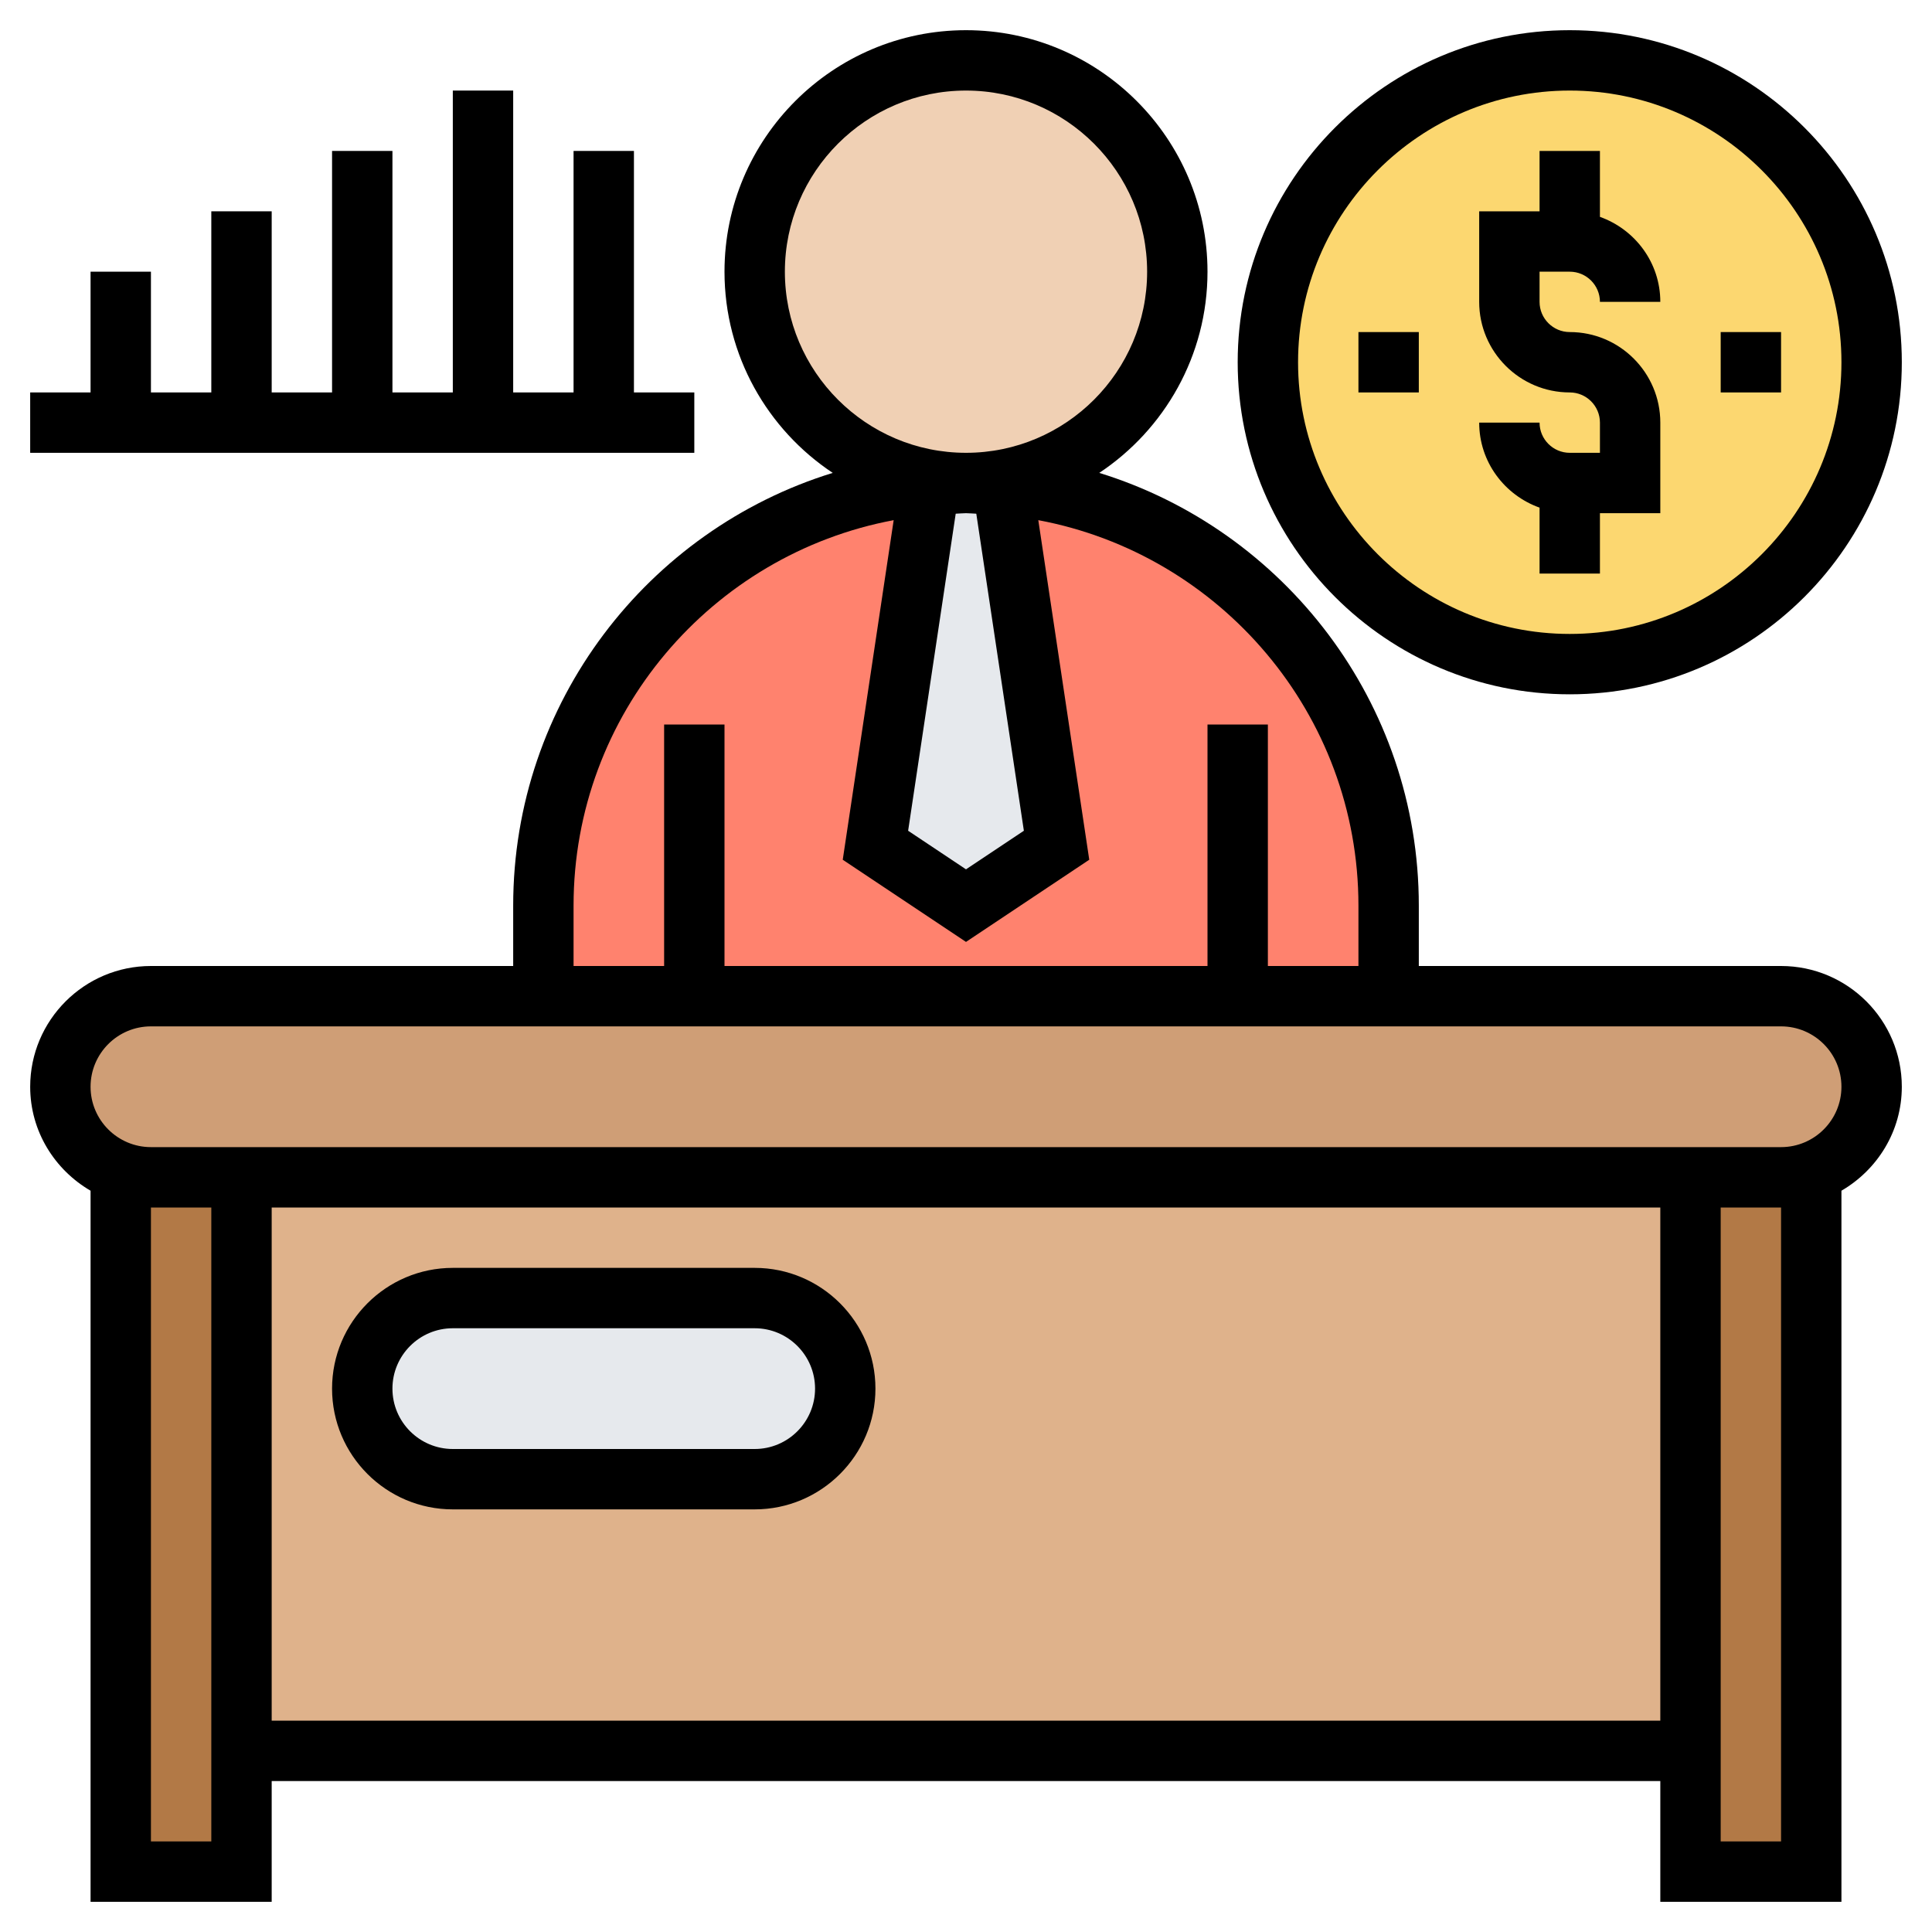 <svg id="Layer_35" enable-background="new 0 0 64 64" height="512" viewBox="0 0 64 64" width="512" xmlns="http://www.w3.org/2000/svg"><path d="m33.21 16.05 1.79 11.95-3 2-3-2 1.79-11.95c-3.38.29-6.42 1.79-8.69 4.05-2.53 2.54-4.1 6.04-4.1 9.9v3h5 9 9 5v-3c0-7.32-5.63-13.33-12.79-13.95z" fill="#ff826e"/><path d="m33.21 16.05 1.79 11.95-3 2-3-2 1.79-11.95c.4-.03.8-.05 1.21-.05s.81.02 1.21.05z" fill="#e6e9ed"/><circle cx="32" cy="9" fill="#f0d0b4" r="7"/><path d="m56 39v19h-48v-19z" fill="#dfb28b"/><path d="m59 33c1.66 0 3 1.34 3 3 0 .83-.34 1.58-.88 2.12-.33.33-.73.58-1.18.72-.29.11-.61.16-.94.16h-3-48-3c-.33 0-.65-.05-.94-.16-1.2-.39-2.06-1.51-2.06-2.84 0-.83.34-1.58.88-2.12s1.29-.88 2.12-.88h13 5 9 9 5z" fill="#cf9e76"/><path d="m5 39h3v19 4h-4v-23l.06-.16c.29.11.61.16.94.16z" fill="#b27946"/><path d="m60 39v23h-4v-4-19h3c.33 0 .65-.05.94-.16z" fill="#b27946"/><path d="m25 43c1.66 0 3 1.34 3 3 0 .83-.34 1.58-.88 2.12s-1.29.88-2.12.88h-10c-1.66 0-3-1.34-3-3 0-.83.34-1.58.88-2.12s1.29-.88 2.12-.88z" fill="#e6e9ed"/><circle cx="52" cy="12" fill="#fcd770" r="10"/><path d="m59 32h-12v-2c0-6.735-4.462-12.445-10.585-14.335 2.158-1.434 3.585-3.885 3.585-6.665 0-4.411-3.589-8-8-8s-8 3.589-8 8c0 2.78 1.427 5.231 3.585 6.665-6.123 1.89-10.585 7.6-10.585 14.335v2h-12c-2.206 0-4 1.794-4 4 0 1.474.81 2.75 2 3.444v23.556h6v-4h46v4h6v-23.556c1.19-.694 2-1.97 2-3.444 0-2.206-1.794-4-4-4zm-25.083-4.48-1.917 1.278-1.917-1.278 1.576-10.503c.114-.003.226-.017.341-.017s.227.014.341.017zm-7.917-18.52c0-3.309 2.691-6 6-6s6 2.691 6 6-2.691 6-6 6-6-2.691-6-6zm-7 21c0-6.349 4.578-11.641 10.604-12.769l-1.687 11.249 4.083 2.722 4.083-2.722-1.688-11.249c6.027 1.128 10.605 6.42 10.605 12.769v2h-3v-8h-2v8h-16v-8h-2v8h-3zm-14 31v-21h2v21zm4-4v-17h46v17zm50 4h-2v-21h2zm0-23h-54c-1.103 0-2-.897-2-2s.897-2 2-2h54c1.103 0 2 .897 2 2s-.897 2-2 2z"/><path d="m25 42h-10c-2.206 0-4 1.794-4 4s1.794 4 4 4h10c2.206 0 4-1.794 4-4s-1.794-4-4-4zm0 6h-10c-1.103 0-2-.897-2-2s.897-2 2-2h10c1.103 0 2 .897 2 2s-.897 2-2 2z"/><path d="m23 13h-2v-8h-2v8h-2v-10h-2v10h-2v-8h-2v8h-2v-6h-2v6h-2v-4h-2v4h-2v2h22z"/><path d="m52 23c6.065 0 11-4.935 11-11s-4.935-11-11-11-11 4.935-11 11 4.935 11 11 11zm0-20c4.962 0 9 4.038 9 9s-4.038 9-9 9-9-4.038-9-9 4.038-9 9-9z"/><path d="m52 15c-.551 0-1-.449-1-1h-2c0 1.302.839 2.402 2 2.816v2.184h2v-2h2v-3c0-1.654-1.346-3-3-3-.551 0-1-.449-1-1v-1h1c.551 0 1 .449 1 1h2c0-1.302-.839-2.402-2-2.816v-2.184h-2v2h-2v3c0 1.654 1.346 3 3 3 .551 0 1 .449 1 1v1z"/><path d="m57 11h2v2h-2z"/><path d="m45 11h2v2h-2z"/></svg>